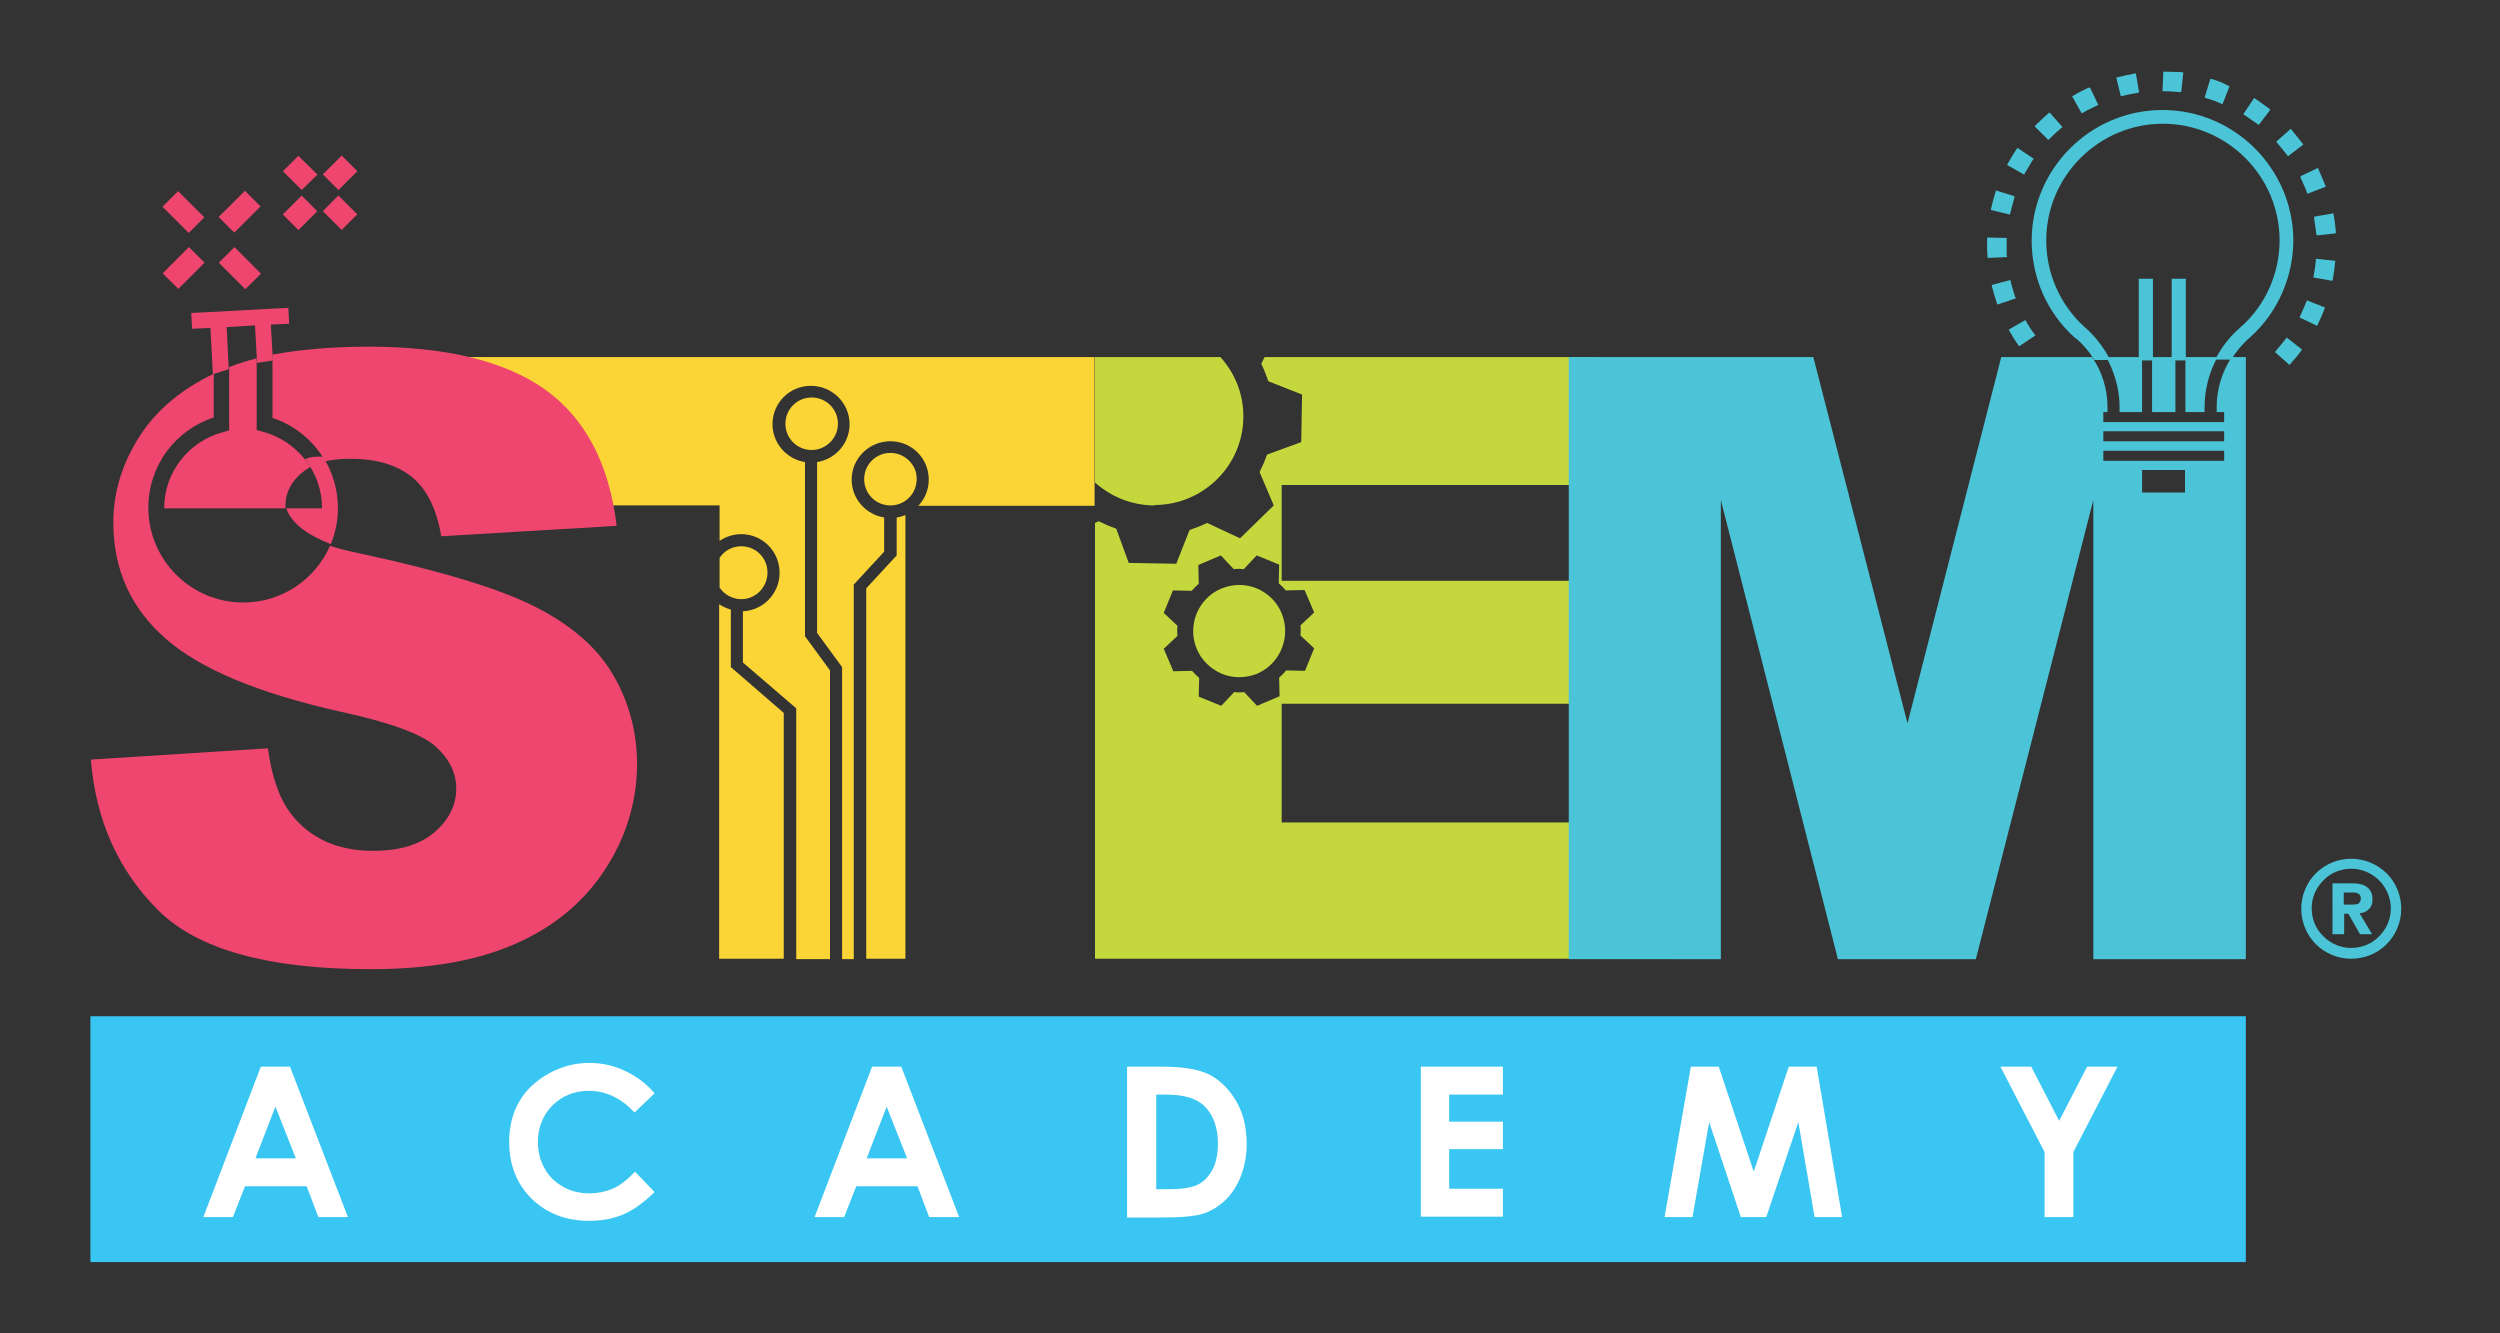 <svg xmlns="http://www.w3.org/2000/svg" xmlns:xlink="http://www.w3.org/1999/xlink" id="Layer_1" x="0px" y="0px" viewBox="0 0 600 320" style="enable-background:new 0 0 600 320;" xml:space="preserve"><rect x="0" y="0" width="600" height="320" fill="#333333" stroke="none"/><style type="text/css">	.st0{fill:#FBD535;}	.st1{fill:#EF466F;}	.st2{fill:#C4D73C;}	.st3{fill:#39C6F3;}	.st4{fill:#FFFFFF;}	.st5{fill:none;}	.st6{fill:#4AC4D6;}	.st7{fill-rule:evenodd;clip-rule:evenodd;fill:#4AC4D6;}</style><g>	<g>		<path class="st0" d="M175.4,146.3c-1-0.3-2-0.7-2.8-1.3v85.1h15.5v-59l-12.7-11V146.3z"></path>		<path class="st0" d="M184.2,137.4c0-3.5-2.8-6.3-6.3-6.3c-2.2,0-4.1,1.1-5.2,2.8v7.1c1.1,1.7,3.1,2.8,5.2,2.8   C181.4,143.8,184.2,140.9,184.2,137.4z"></path>		<path class="st0" d="M215.2,133.3l-7.3,7.9v88.9h9.4V123.6c-0.7,0.3-1.4,0.5-2.1,0.6V133.3z"></path>		<path class="st0" d="M213.7,108.7c-3.5,0-6.3,2.8-6.3,6.3c0,3.5,2.8,6.3,6.3,6.3c3.5,0,6.3-2.8,6.3-6.3   C220.1,111.6,217.2,108.7,213.7,108.7z"></path>		<path class="st0" d="M201.1,101.7c0-3.5-2.8-6.3-6.3-6.3c-3.5,0-6.3,2.8-6.3,6.3c0,3.5,2.8,6.3,6.3,6.3   C198.2,108,201.1,105.2,201.1,101.7z"></path>		<path class="st0" d="M136.3,85.7h-9.1h-21.9v15h21.9v20.6h45.5v8.5c1.5-1,3.3-1.6,5.2-1.6c5.1,0,9.2,4.1,9.2,9.3   c0,4.9-3.9,9-8.8,9.2V159l12.8,11v60.2h8.1v-69.3l-6-8.2v-41.8c-4.4-0.7-7.8-4.5-7.8-9.1c0-5.1,4.1-9.2,9.2-9.2   c5.1,0,9.3,4.1,9.3,9.2c0,4.6-3.4,8.4-7.8,9.1v41l6,8.2v70.1h2.8v-89.9l7.3-7.9v-8.2c-4.4-0.7-7.8-4.5-7.8-9.1   c0-5.1,4.2-9.2,9.3-9.2c5.1,0,9.2,4.1,9.2,9.2c0,2.4-0.9,4.6-2.5,6.3h42.3V85.7H136.3z"></path>	</g>	<g>		<path class="st1" d="M63,103.6l-1.4-0.4V86c-2.4,0.6-4.6,1.3-6.6,2.1v15.2l-1.4,0.4c-8.4,2.2-14.2,9.7-14.2,18.3h29.1   c0-0.2,0-0.3,0-0.5c0-3.2,1.3-5.8,3.9-8c0.6-0.5,1.3-1,2.1-1.4C71.9,108,67.9,104.9,63,103.6z"></path>		<path class="st1" d="M65.4,100.3c5.5,1.8,9.9,5.6,12.7,10.4c1.8-0.4,3.8-0.6,6-0.6c6.3,0,11.2,1.5,14.8,4.4c3.6,3,5.9,7.7,7,14.2   l42.1-2.5c-1.8-15-7.6-25.9-17.3-32.8C121,86.6,107,83.2,88.5,83.2c-8.8,0-16.5,0.7-23.1,1.9V100.3z"></path>		<path class="st1" d="M147,161.7c-3.8-6.4-10-11.7-18.4-16c-8.4-4.3-22.4-8.6-41.9-12.8c-2.9-0.6-5.4-1.2-7.5-1.9   c-3.5,8-11.5,13.6-20.8,13.6c-12.6,0-22.8-10.2-22.8-22.8c0-9.9,6.4-18.6,15.7-21.6V89.7c-7.7,3.7-13.6,8.6-17.6,14.7   c-4.3,6.6-6.5,13.6-6.5,21c0,11.3,4.2,20.6,12.6,27.9c8.3,7.3,22.3,13.1,41.9,17.5c12,2.6,19.6,5.4,22.9,8.4   c3.3,3,4.9,6.3,4.9,10.1c0,3.9-1.7,7.4-5.2,10.4c-3.4,3-8.4,4.5-14.7,4.5c-8.5,0-15.1-2.9-19.7-8.8c-2.8-3.6-4.7-8.9-5.6-15.8   l-42.5,2.7c1.2,14.6,6.6,26.6,16.1,36.1c9.5,9.5,26.5,14.2,51,14.2c14,0,25.6-2,34.8-6.1c9.2-4,16.4-10,21.5-17.8   c5.1-7.8,7.7-16.4,7.7-25.6C152.8,175.2,150.8,168.1,147,161.7z"></path>	</g>	<g>		<path class="st1" d="M77.5,109.6c-0.4,0-0.8,0-1.3,0c-1.1,0-2.1,0.2-3,0.6c2.6,3.3,4.1,7.4,4.1,11.8h-8.6   c1.4,3.9,5.4,6.5,10.7,8.6c1.1-2.7,1.7-5.6,1.7-8.6C81.1,117.4,79.8,113.2,77.5,109.6z"></path>		<path class="st1" d="M51.1,89.8c1.2-0.4,2.5-0.8,3.8-1.2l-0.5-10.1l6.8-0.4l0.5,9c1.3-0.2,2.5-0.4,3.8-0.6L65,77.9l4.4-0.2   l-0.2-3.8l-4.4,0.2l-14.5,0.8l-4.4,0.2l0.2,3.8l4.4-0.2L51.1,89.8z"></path>	</g>	<g>		<g>							<rect x="79" y="47.9" transform="matrix(0.706 -0.708 0.708 0.706 -12.211 72.788)" class="st1" width="5.3" height="6.4"></rect>			<polygon class="st1" points="72.4,45.6 67.9,41.1 71.6,37.4 76.2,41.9    "></polygon>							<rect x="78.4" y="38.8" transform="matrix(0.71 -0.705 0.705 0.71 -5.533 69.569)" class="st1" width="6.4" height="5.3"></rect>							<rect x="68.8" y="48.4" transform="matrix(0.708 -0.707 0.707 0.708 -15.058 65.845)" class="st1" width="6.4" height="5.3"></rect>		</g>	</g>	<g>		<g>							<rect x="54.9" y="59.9" transform="matrix(0.708 -0.706 0.706 0.708 -28.632 59.398)" class="st1" width="5.3" height="9"></rect>							<rect x="41.4" y="46.4" transform="matrix(0.706 -0.708 0.708 0.706 -23.084 46.178)" class="st1" width="5.3" height="8.9"></rect>							<rect x="53.1" y="48.2" transform="matrix(0.708 -0.706 0.706 0.708 -19.144 55.438)" class="st1" width="8.9" height="5.3"></rect>							<rect x="39.6" y="61.7" transform="matrix(0.706 -0.708 0.708 0.706 -32.593 50.074)" class="st1" width="8.9" height="5.3"></rect>		</g>	</g>	<g>		<path class="st2" d="M277.1,121.2c11.6,0,21.2-9.4,21.3-21c0.1-5.4-1.9-10.5-5.5-14.5h-30.1v30.1c3.8,3.4,8.7,5.4,13.9,5.5H277.1z   "></path>		<path class="st2" d="M307.6,197.4v-28.5h69.5v-29.5h-69.5v-23h74.9V85.7h-79l-0.8,1.6c0.7,1.4,1.2,2.8,1.7,4.2l8.1,3.2l-0.2,11.4   l-8.2,3c-0.5,1.4-1.1,2.8-1.8,4.2l3.4,8l-8.1,7.9l-7.9-3.7c-1.4,0.7-2.8,1.2-4.2,1.7l-3.2,8.1l-11.4-0.2l-3-8.2   c-1.4-0.5-2.8-1.1-4.2-1.8l-0.9,0.4v104.6h121.8v-32.7H307.6z M301.7,169.4l-3.1-3.3c-0.8,0.1-1.6,0.1-2.4,0l-3.1,3.3l-5.4-2.2   l0.1-4.5c-0.6-0.5-1.2-1.1-1.7-1.7l-4.5,0.1l-2.3-5.4l3.3-3.1c-0.1-0.8-0.1-1.6,0-2.4l-3.3-3.1l2.2-5.4l4.5,0.1   c0.5-0.6,1.1-1.2,1.7-1.7l-0.1-4.5l5.4-2.3l3.1,3.3c0.8-0.1,1.6-0.1,2.4,0l3.1-3.3l5.4,2.2l-0.1,4.5c0.6,0.5,1.2,1.1,1.7,1.7   l4.5-0.1l2.3,5.4l-3.3,3.1c0.1,0.8,0.1,1.6,0,2.4l3.3,3.1l-2.2,5.4l-4.5-0.1c-0.5,0.6-1.1,1.2-1.7,1.7l0.1,4.5L301.7,169.4z"></path>		<path class="st2" d="M307.6,147.2c-1.1-2.7-3.2-4.8-6-6c-2.7-1.1-5.7-1.1-8.6,0.1c-5.5,2.4-8.1,8.8-5.8,14.4c1.1,2.7,3.3,4.8,6,6   c2.7,1.1,5.7,1.1,8.5,0l0.2-0.1C307.3,159.2,309.9,152.8,307.6,147.2z"></path>	</g>	<rect x="21.7" y="243.9" class="st3" width="517.3" height="59"></rect>	<g>		<path class="st4" d="M62.6,256h7l13.9,36.1h-7.1l-2.8-7.4H58.8l-2.9,7.4h-7.1L62.6,256z M66.1,265.6L61.3,278h9.7L66.1,265.6z"></path>		<path class="st4" d="M157.1,262.4l-4.8,4.6c-3.3-3.5-6.9-5.2-11-5.2c-3.4,0-6.4,1.2-8.7,3.5s-3.5,5.3-3.5,8.7   c0,2.4,0.5,4.5,1.6,6.4c1,1.9,2.5,3.3,4.4,4.4c1.9,1.1,4,1.6,6.4,1.6c2,0,3.8-0.4,5.5-1.1s3.5-2.1,5.4-4.1l4.7,4.9   c-2.7,2.6-5.2,4.4-7.6,5.4s-5.1,1.5-8.1,1.5c-5.6,0-10.2-1.8-13.8-5.3c-3.6-3.6-5.4-8.1-5.4-13.7c0-3.6,0.8-6.8,2.4-9.6   c1.6-2.8,4-5,7-6.7c3-1.7,6.3-2.6,9.8-2.6c3,0,5.8,0.6,8.6,1.9C152.7,258.3,155.1,260,157.1,262.4z"></path>		<path class="st4" d="M209.3,256h7l13.9,36.1H223l-2.8-7.4h-14.7l-2.9,7.4h-7.1L209.3,256z M212.8,265.6L208,278h9.7L212.8,265.6z"></path>		<path class="st4" d="M270.6,256h8.1c5.2,0,9.1,0.6,11.7,2c2.5,1.3,4.6,3.4,6.3,6.3c1.7,2.9,2.5,6.3,2.5,10.3   c0,2.8-0.5,5.3-1.4,7.7c-0.9,2.3-2.2,4.3-3.8,5.8s-3.4,2.6-5.3,3.2s-5.2,0.9-9.9,0.9h-8.3V256z M277.5,262.6v22.8h3.2   c3.1,0,5.4-0.4,6.8-1.1c1.4-0.7,2.6-1.9,3.5-3.6c0.9-1.7,1.3-3.8,1.3-6.3c0-3.8-1.1-6.8-3.2-8.9c-1.9-1.9-5-2.8-9.3-2.8H277.5z"></path>		<path class="st4" d="M341,256h19.7v6.7h-12.9v6.5h12.9v6.6h-12.9v9.5h12.9v6.7H341V256z"></path>		<path class="st4" d="M405.8,256h6.7l8.4,25.2l8.4-25.2h6.7l6.1,36.1h-6.6l-3.9-22.8l-7.7,22.8h-6.1l-7.6-22.8l-4,22.8h-6.7   L405.8,256z"></path>		<path class="st4" d="M480.1,256h7.4l6.7,13l6.7-13h7.3l-10.6,20.5v15.6h-6.9v-15.6L480.1,256z"></path>	</g>	<g>		<rect x="504.8" y="108.2" class="st5" width="29" height="2.4"></rect>		<rect x="504.8" y="103.5" class="st5" width="29" height="2.4"></rect>		<rect x="514.1" y="112.8" class="st5" width="10.3" height="5.4"></rect>		<rect x="516.5" y="85.7" class="st6" width="5.6" height="13.2"></rect>		<path class="st6" d="M524.5,98.9h4.6v-1.2c0-4.2,1.1-8.4,3.1-12h-7.7V98.9z"></path>		<path class="st6" d="M508.7,98.9h5.4V85.7h-8.6c2,3.6,3.2,7.8,3.2,12V98.9z"></path>		<path class="st6" d="M532,98.9h1.8v2.4h-29v-2.4h1v-1.2c0-4.3-1.3-8.5-3.7-12h-21.8l-22.5,87.9l-22.6-87.9h-58.7v144.5H413V120   l28.1,110.2h33.1L502.4,120v110.2H539V85.7h-3.4c-2.3,3.5-3.6,7.7-3.6,12V98.9z M524.4,118.2h-10.3v-5.4h10.3V118.2z M533.8,110.6   h-29v-2.4h29V110.6z M533.8,105.9h-29v-2.4h29V105.9z"></path>	</g>	<g>		<g>			<path class="st6" d="M548.5,81.4c-0.7,0.9-1.4,1.8-2.2,2.7l-0.3,0.4l3.5,3.1l0.3-0.4c0.8-0.9,1.7-1.9,2.4-2.9l0.3-0.4l-3.7-2.9    L548.5,81.4z"></path>			<path class="st6" d="M486.3,77.2l-0.2-0.4l-4,2.3l0.2,0.4c0.6,1.1,1.3,2.2,2,3.2l0.3,0.4l3.9-2.6l-0.3-0.4    C487.5,79.2,486.9,78.2,486.3,77.2z"></path>			<path class="st6" d="M553.5,72.5c-0.5,1.1-0.9,2.2-1.4,3.2l-0.2,0.5l4.2,2l0.2-0.4c0.5-1.1,1.1-2.3,1.5-3.5l0.2-0.5l-4.3-1.7    L553.5,72.5z"></path>			<path class="st6" d="M483.6,71.1c-0.4-1.1-0.7-2.3-1-3.4l-0.1-0.5l-4.5,1.2l0.1,0.5c0.3,1.2,0.7,2.4,1.1,3.7l0.2,0.5l4.4-1.5    L483.6,71.1z"></path>			<path class="st6" d="M555.8,62.6c-0.1,1.1-0.3,2.3-0.5,3.5l-0.1,0.5l4.6,0.8l0.1-0.5c0.2-1.2,0.4-2.5,0.5-3.8l0.1-0.5l-4.7-0.5    L555.8,62.6z"></path>			<path class="st6" d="M481.6,61.1c0-0.7,0-1.4,0-2.1c0-0.5,0-0.9,0-1.4l0-0.5l-4.7-0.1l0,0.5c0,0.5,0,1,0,1.5c0,0.8,0,1.6,0.1,2.4    l0,0.5l4.7-0.2L481.6,61.1z"></path>			<path class="st6" d="M555.4,52.5c0.2,1.1,0.3,2.3,0.5,3.5l0.1,0.5l4.6-0.5l0-0.5c-0.1-1.3-0.3-2.6-0.5-3.8l-0.1-0.5l-4.6,0.8    L555.4,52.5z"></path>			<path class="st6" d="M482.5,51c0.3-1.2,0.6-2.3,0.9-3.4l0.1-0.5l-4.5-1.4l-0.1,0.5c-0.4,1.2-0.7,2.4-1,3.7l-0.1,0.5l4.6,1.1    L482.5,51z"></path>			<path class="st6" d="M552.2,42.8c0.5,1.1,1,2.1,1.4,3.2l0.2,0.5l4.4-1.7l-0.2-0.5c-0.5-1.2-1-2.4-1.5-3.5l-0.2-0.5l-4.2,2    L552.2,42.8z"></path>			<path class="st6" d="M486,41.5c0.6-1,1.2-2,1.8-3l0.3-0.4l-3.9-2.6l-0.3,0.4c-0.7,1.1-1.4,2.2-2,3.3l-0.2,0.4l4.1,2.3L486,41.5z"></path>			<path class="st6" d="M548.8,37.1l0.3,0.4l3.7-2.8l-0.3-0.4c-0.8-1-1.6-2-2.4-3l-0.3-0.4l-3.5,3.1l0.3,0.4    C547.4,35.3,548.1,36.2,548.8,37.1z"></path>			<path class="st6" d="M491.5,27.3c-0.9,0.8-1.9,1.7-2.8,2.6l-0.4,0.4l3.3,3.3l0.4-0.4c0.8-0.8,1.7-1.6,2.6-2.4l0.4-0.3l-3.1-3.5    L491.5,27.3z"></path>			<path class="st6" d="M541.4,23.8l-0.4-0.3l-2.6,3.9l0.4,0.3c0.9,0.6,1.9,1.3,2.9,2l0.4,0.3l2.8-3.7l-0.4-0.3    C543.5,25.3,542.5,24.5,541.4,23.8z"></path>			<path class="st6" d="M501.1,21.1c-1.1,0.6-2.3,1.1-3.4,1.8l-0.4,0.2l2.3,4.1l0.4-0.2c1-0.6,2.1-1.1,3.1-1.6l0.5-0.2l-2-4.2    L501.1,21.1z"></path>			<path class="st6" d="M531,19l-0.5-0.1l-1.4,4.5l0.5,0.2c1.1,0.3,2.2,0.7,3.3,1.2l0.5,0.2l1.7-4.3l-0.5-0.2    C533.4,19.8,532.2,19.4,531,19z"></path>			<path class="st6" d="M512.1,17.7c-1.2,0.2-2.5,0.5-3.7,0.8l-0.5,0.1l1.1,4.5l0.5-0.1c1.1-0.3,2.3-0.5,3.4-0.7l0.5-0.1l-0.8-4.6    L512.1,17.7z"></path>			<path class="st6" d="M519.7,17.2l-0.5,0l-0.2,4.7l0.5,0c1.2,0,2.3,0.1,3.5,0.2l0.5,0l0.5-4.7l-0.5-0.1    C522.2,17.3,520.9,17.2,519.7,17.2z"></path>		</g>		<g>			<rect x="521.2" y="66.9" class="st6" width="3.4" height="19.6"></rect>			<rect x="513.3" y="66.9" class="st6" width="3.4" height="19.6"></rect>			<path class="st6" d="M519,26.4c-17.3,0-31.4,14.1-31.4,31.4c0,8.8,3.7,17.3,10.3,23.2l0.3,0.2c0.2,0.2,0.4,0.3,0.6,0.5    c1.4,1.3,2.7,2.8,3.7,4.5l0.1,0.2h3.9l-0.4-0.7c-1.4-2.5-3.1-4.7-5.1-6.6c-0.2-0.2-0.5-0.4-0.7-0.6l-0.1-0.1    c-5.8-5.3-9.1-12.8-9.1-20.7c0-15.4,12.6-28,28-28c15.4,0,28,12.6,28,28c0,7.8-3.3,15.4-9.1,20.6c-0.3,0.2-0.5,0.5-0.9,0.8    c-2,1.8-3.7,4-5.1,6.5l-0.4,0.7h3.9l0.1-0.2c1.1-1.7,2.3-3.2,3.7-4.5c0.3-0.3,0.6-0.5,0.9-0.8c6.5-5.9,10.2-14.4,10.2-23.2    C550.3,40.5,536.3,26.4,519,26.4z"></path>		</g>	</g></g><g>	<path class="st7" d="M571,211.3L571,211.3L571,211.3c-1.9-1.9-4.3-2.8-6.7-2.8v0c-2.4,0-4.9,0.9-6.7,2.8l0,0l0,0  c-1.9,1.9-2.8,4.3-2.8,6.7h0c0,2.4,0.9,4.9,2.8,6.7l0,0v0c1.9,1.9,4.3,2.8,6.7,2.8v0c2.4,0,4.9-0.9,6.7-2.8v0  c1.9-1.9,2.8-4.3,2.8-6.7h0C573.8,215.7,572.9,213.2,571,211.3L571,211.3L571,211.3z M572.8,209.6L572.8,209.6  c2.3,2.3,3.5,5.4,3.5,8.5h0c0,3.1-1.2,6.2-3.5,8.5l0,0c-2.3,2.3-5.4,3.5-8.5,3.5v0c-3.1,0-6.2-1.2-8.5-3.5h0  c-2.3-2.3-3.5-5.4-3.5-8.5h0c0-3.1,1.2-6.2,3.5-8.5l0,0h0c2.3-2.3,5.4-3.5,8.5-3.5v0C567.4,206.1,570.4,207.3,572.8,209.6  L572.8,209.6L572.8,209.6z"></path>	<path class="st7" d="M559.9,224.2h2.7v-4.9h1l2.8,4.9h2.9l-3-5c0.6-0.1,1.1-0.2,1.6-0.5c0.5-0.3,0.8-0.7,1.1-1.1  c0.3-0.5,0.4-1.1,0.4-1.8c0-1.2-0.4-2.2-1.2-2.8c-0.8-0.7-2-1-3.6-1h-4.8V224.2L559.9,224.2z M562.6,214.2h1.7c0.2,0,0.5,0,0.8,0  c0.3,0,0.5,0.1,0.7,0.2c0.2,0.1,0.4,0.2,0.6,0.4c0.1,0.2,0.2,0.5,0.2,0.8c0,0.4-0.1,0.7-0.3,1c-0.2,0.2-0.4,0.4-0.7,0.4  c-0.3,0.1-0.7,0.1-1.1,0.1h-2V214.2L562.6,214.2z"></path></g></svg>